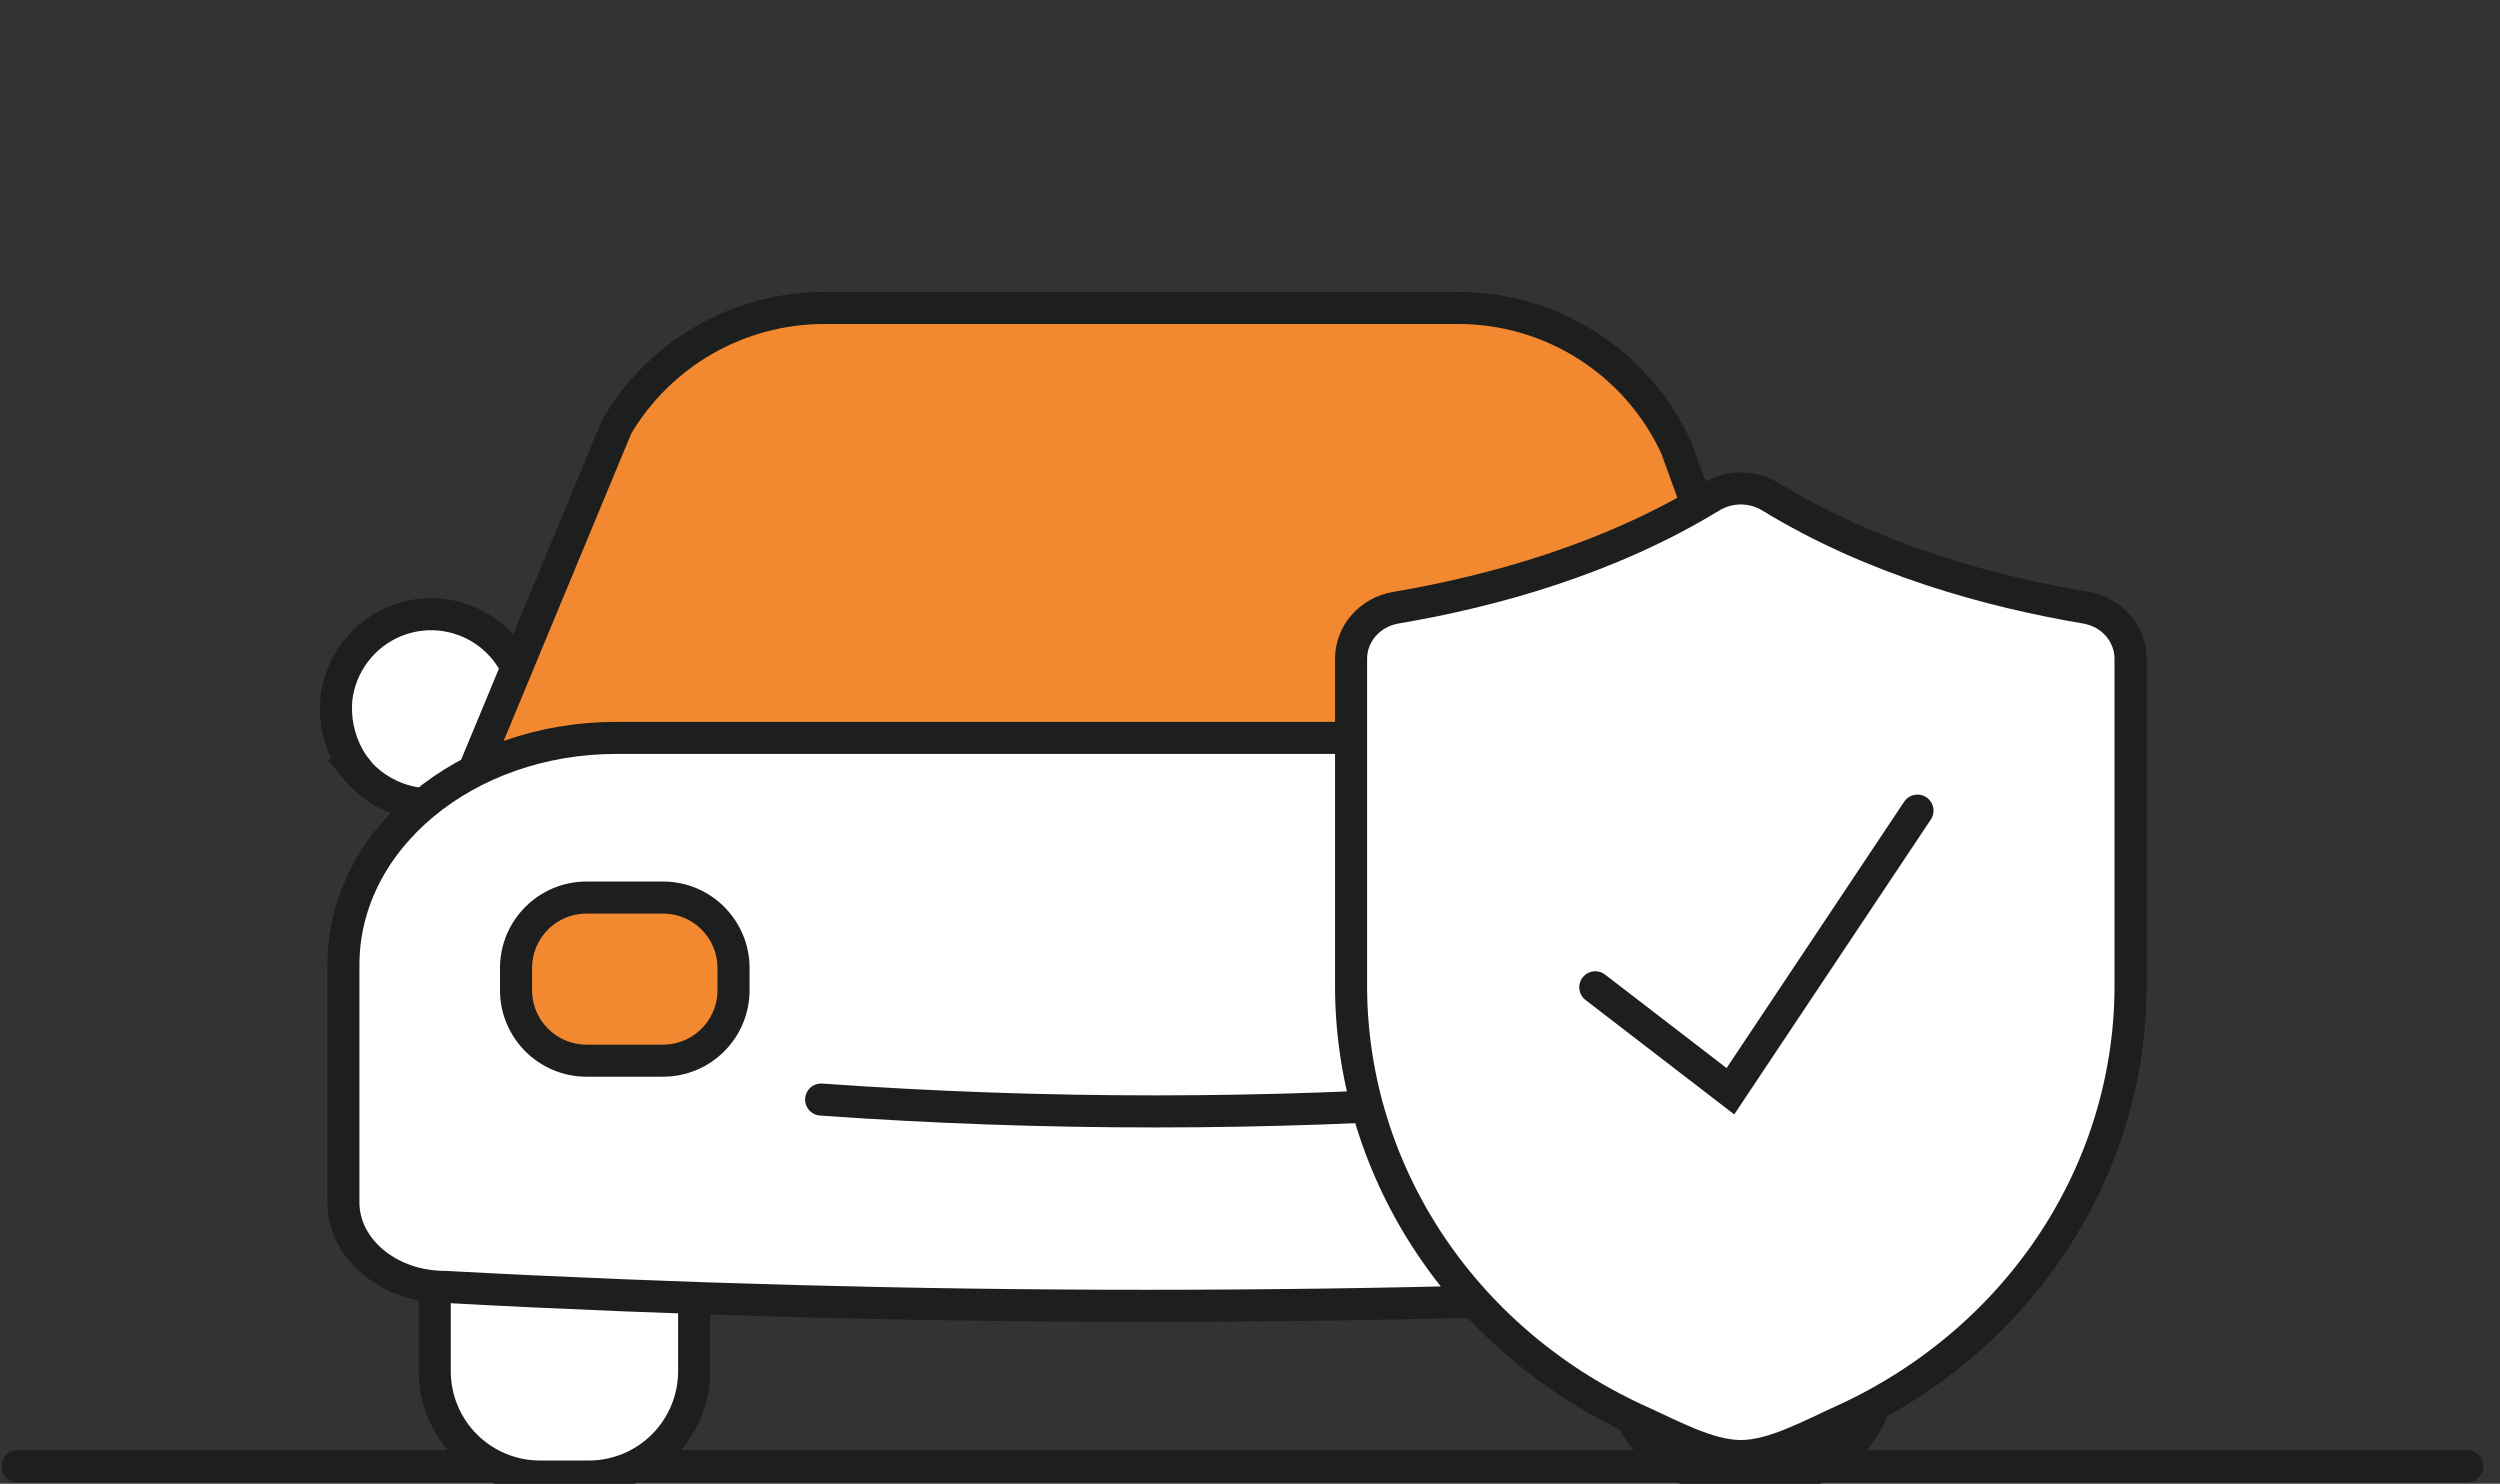<svg width="123" height="73" viewBox="0 0 123 73" fill="none" xmlns="http://www.w3.org/2000/svg">
<rect x="0" y="0" width="123" height="73" fill="#333333" stroke="none"/>
<g clip-path="url(#clip0_700_490)">
<path d="M0.865 72.137H105.027H121.394" fill="white"/>
<path d="M0.865 72.137H105.027H121.394" stroke="#1D1E1E" stroke-width="1.578" stroke-miterlimit="10" stroke-linecap="round"/>
<path d="M25.243 56.891H30.308C31.327 56.891 32.305 57.296 33.026 58.017C33.747 58.738 34.152 59.715 34.152 60.735V67.463C34.152 68.838 33.605 70.156 32.633 71.129C31.661 72.101 30.342 72.647 28.967 72.647H26.564C25.191 72.645 23.874 72.098 22.904 71.126C21.934 70.153 21.389 68.836 21.389 67.463V60.735C21.389 60.229 21.488 59.729 21.682 59.262C21.876 58.794 22.16 58.37 22.518 58.013C22.876 57.656 23.301 57.373 23.768 57.181C24.236 56.988 24.737 56.889 25.243 56.891Z" fill="white" stroke="#1D1E1E" stroke-width="1.578" stroke-miterlimit="10"/>
<path d="M83.573 56.891H88.642C89.662 56.891 90.64 57.296 91.361 58.017C92.082 58.737 92.487 59.715 92.487 60.735V67.463C92.487 68.838 91.941 70.156 90.968 71.129C89.996 72.101 88.677 72.647 87.302 72.647H84.899C83.526 72.644 82.211 72.096 81.242 71.124C80.273 70.152 79.728 68.835 79.728 67.463V60.735C79.728 59.715 80.133 58.737 80.855 58.017C81.575 57.296 82.553 56.891 83.573 56.891Z" fill="white" stroke="#1D1E1E" stroke-width="1.578" stroke-miterlimit="10"/>
<path d="M95.037 37.819C95.209 37.606 95.359 37.376 95.484 37.132C95.91 36.287 96.088 35.339 95.999 34.398C95.904 33.553 95.583 32.75 95.07 32.074C94.556 31.397 93.869 30.872 93.082 30.553C92.667 30.385 92.23 30.279 91.784 30.236C91.134 30.174 90.478 30.248 89.858 30.454C89.239 30.661 88.669 30.994 88.186 31.433C87.702 31.873 87.316 32.408 87.052 33.006C86.788 33.603 86.652 34.249 86.652 34.902C86.653 35.063 86.662 35.223 86.681 35.383C86.794 36.296 86.746 37.221 86.537 38.117L86.195 39.482C86.162 39.613 86.164 39.75 86.201 39.88C86.239 40.01 86.31 40.127 86.408 40.22C86.506 40.313 86.627 40.379 86.759 40.409C86.89 40.44 87.028 40.435 87.157 40.395L89.16 39.833C89.879 39.645 90.619 39.557 91.361 39.573C92.065 39.568 92.759 39.408 93.394 39.105C94.03 38.802 94.591 38.363 95.037 37.819Z" fill="#F28830" stroke="#1D1E1E" stroke-width="1.578" stroke-miterlimit="10" stroke-linecap="round"/>
<path d="M17.527 37.818C17.357 37.605 17.208 37.375 17.085 37.131C16.65 36.291 16.463 35.344 16.547 34.402C16.641 33.557 16.962 32.754 17.475 32.077C17.989 31.401 18.676 30.875 19.463 30.557C19.878 30.389 20.315 30.282 20.761 30.24C21.411 30.178 22.067 30.252 22.687 30.458C23.307 30.665 23.876 30.998 24.36 31.437C24.843 31.877 25.229 32.412 25.493 33.01C25.757 33.607 25.893 34.253 25.893 34.906C25.892 35.067 25.883 35.227 25.864 35.387C25.751 36.3 25.8 37.225 26.008 38.121L26.35 39.486C26.383 39.617 26.381 39.754 26.344 39.884C26.306 40.014 26.235 40.131 26.137 40.224C26.039 40.317 25.918 40.383 25.786 40.413C25.655 40.444 25.517 40.439 25.389 40.399L23.385 39.837C22.668 39.649 21.929 39.562 21.189 39.577C20.484 39.572 19.789 39.413 19.153 39.11C18.517 38.807 17.955 38.367 17.508 37.823L17.527 37.818Z" fill="white" stroke="#1D1E1E" stroke-width="1.578" stroke-miterlimit="10" stroke-linecap="round"/>
<path d="M88.076 37.425L82.458 21.991C81.508 19.939 79.988 18.204 78.08 16.992C76.171 15.78 73.955 15.141 71.694 15.152H40.594C38.526 15.145 36.493 15.678 34.696 16.7C32.898 17.722 31.4 19.196 30.349 20.977L23.318 37.916L88.076 37.425Z" fill="#F28830" stroke="#1D1E1E" stroke-width="1.578" stroke-miterlimit="10"/>
<path d="M90.974 63.316C67.964 64.556 44.903 64.556 21.892 63.316C19.134 63.316 16.895 61.456 16.895 59.159V47.468C16.895 41.302 22.901 36.305 30.316 36.305H82.546C89.956 36.305 95.967 41.302 95.967 47.468V59.159C95.972 61.456 93.733 63.316 90.974 63.316Z" fill="white" stroke="#1D1E1E" stroke-width="1.578" stroke-miterlimit="10"/>
<path d="M73.245 54.098C62.311 54.876 51.335 54.876 40.4 54.098H73.245Z" fill="white"/>
<path d="M73.245 54.098C62.311 54.876 51.335 54.876 40.4 54.098" stroke="#1D1E1E" stroke-width="1.578" stroke-miterlimit="10" stroke-linecap="round"/>
<path d="M32.621 44.16H28.858C26.942 44.16 25.389 45.714 25.389 47.63V48.716C25.389 50.632 26.942 52.185 28.858 52.185H32.621C34.537 52.185 36.09 50.632 36.09 48.716V47.63C36.09 45.714 34.537 44.16 32.621 44.16Z" fill="#F28830" stroke="#1D1E1E" stroke-width="1.578" stroke-miterlimit="10"/>
<path d="M85.13 44.16H81.368C79.452 44.16 77.898 45.714 77.898 47.63V48.716C77.898 50.632 79.452 52.185 81.368 52.185H85.13C87.047 52.185 88.6 50.632 88.6 48.716V47.63C88.6 45.714 87.047 44.16 85.13 44.16Z" fill="#0089EC" stroke="#1D1E1E" stroke-width="1.578" stroke-miterlimit="10"/>
<path d="M102.637 29.902C103.252 30.009 103.808 30.319 104.207 30.777C104.607 31.236 104.824 31.814 104.822 32.41V48.319C104.859 52.797 103.565 57.194 101.089 60.999C98.613 64.805 95.057 67.864 90.832 69.822C89.162 70.566 87.291 71.638 85.65 71.638C84.008 71.638 82.135 70.566 80.463 69.822C76.239 67.863 72.683 64.804 70.208 60.999C67.732 57.193 66.437 52.797 66.473 48.319V32.41C66.472 31.813 66.69 31.235 67.091 30.777C67.491 30.318 68.047 30.009 68.663 29.902C73.441 29.092 79.152 27.511 84.182 24.441C84.619 24.174 85.128 24.031 85.648 24.031C86.167 24.031 86.676 24.174 87.113 24.441C92.148 27.523 97.858 29.096 102.637 29.902Z" fill="white" stroke="#1D1E1E" stroke-width="1.578" stroke-miterlimit="10"/>
<path d="M78.488 48.575L85.136 53.689L94.34 39.883" stroke="#1D1E1E" stroke-width="1.578" stroke-miterlimit="10" stroke-linecap="round"/>
</g>
<defs>
<clipPath id="clip0_700_490">
<rect width="122.585" height="73" fill="white"/>
</clipPath>
</defs>
</svg>
